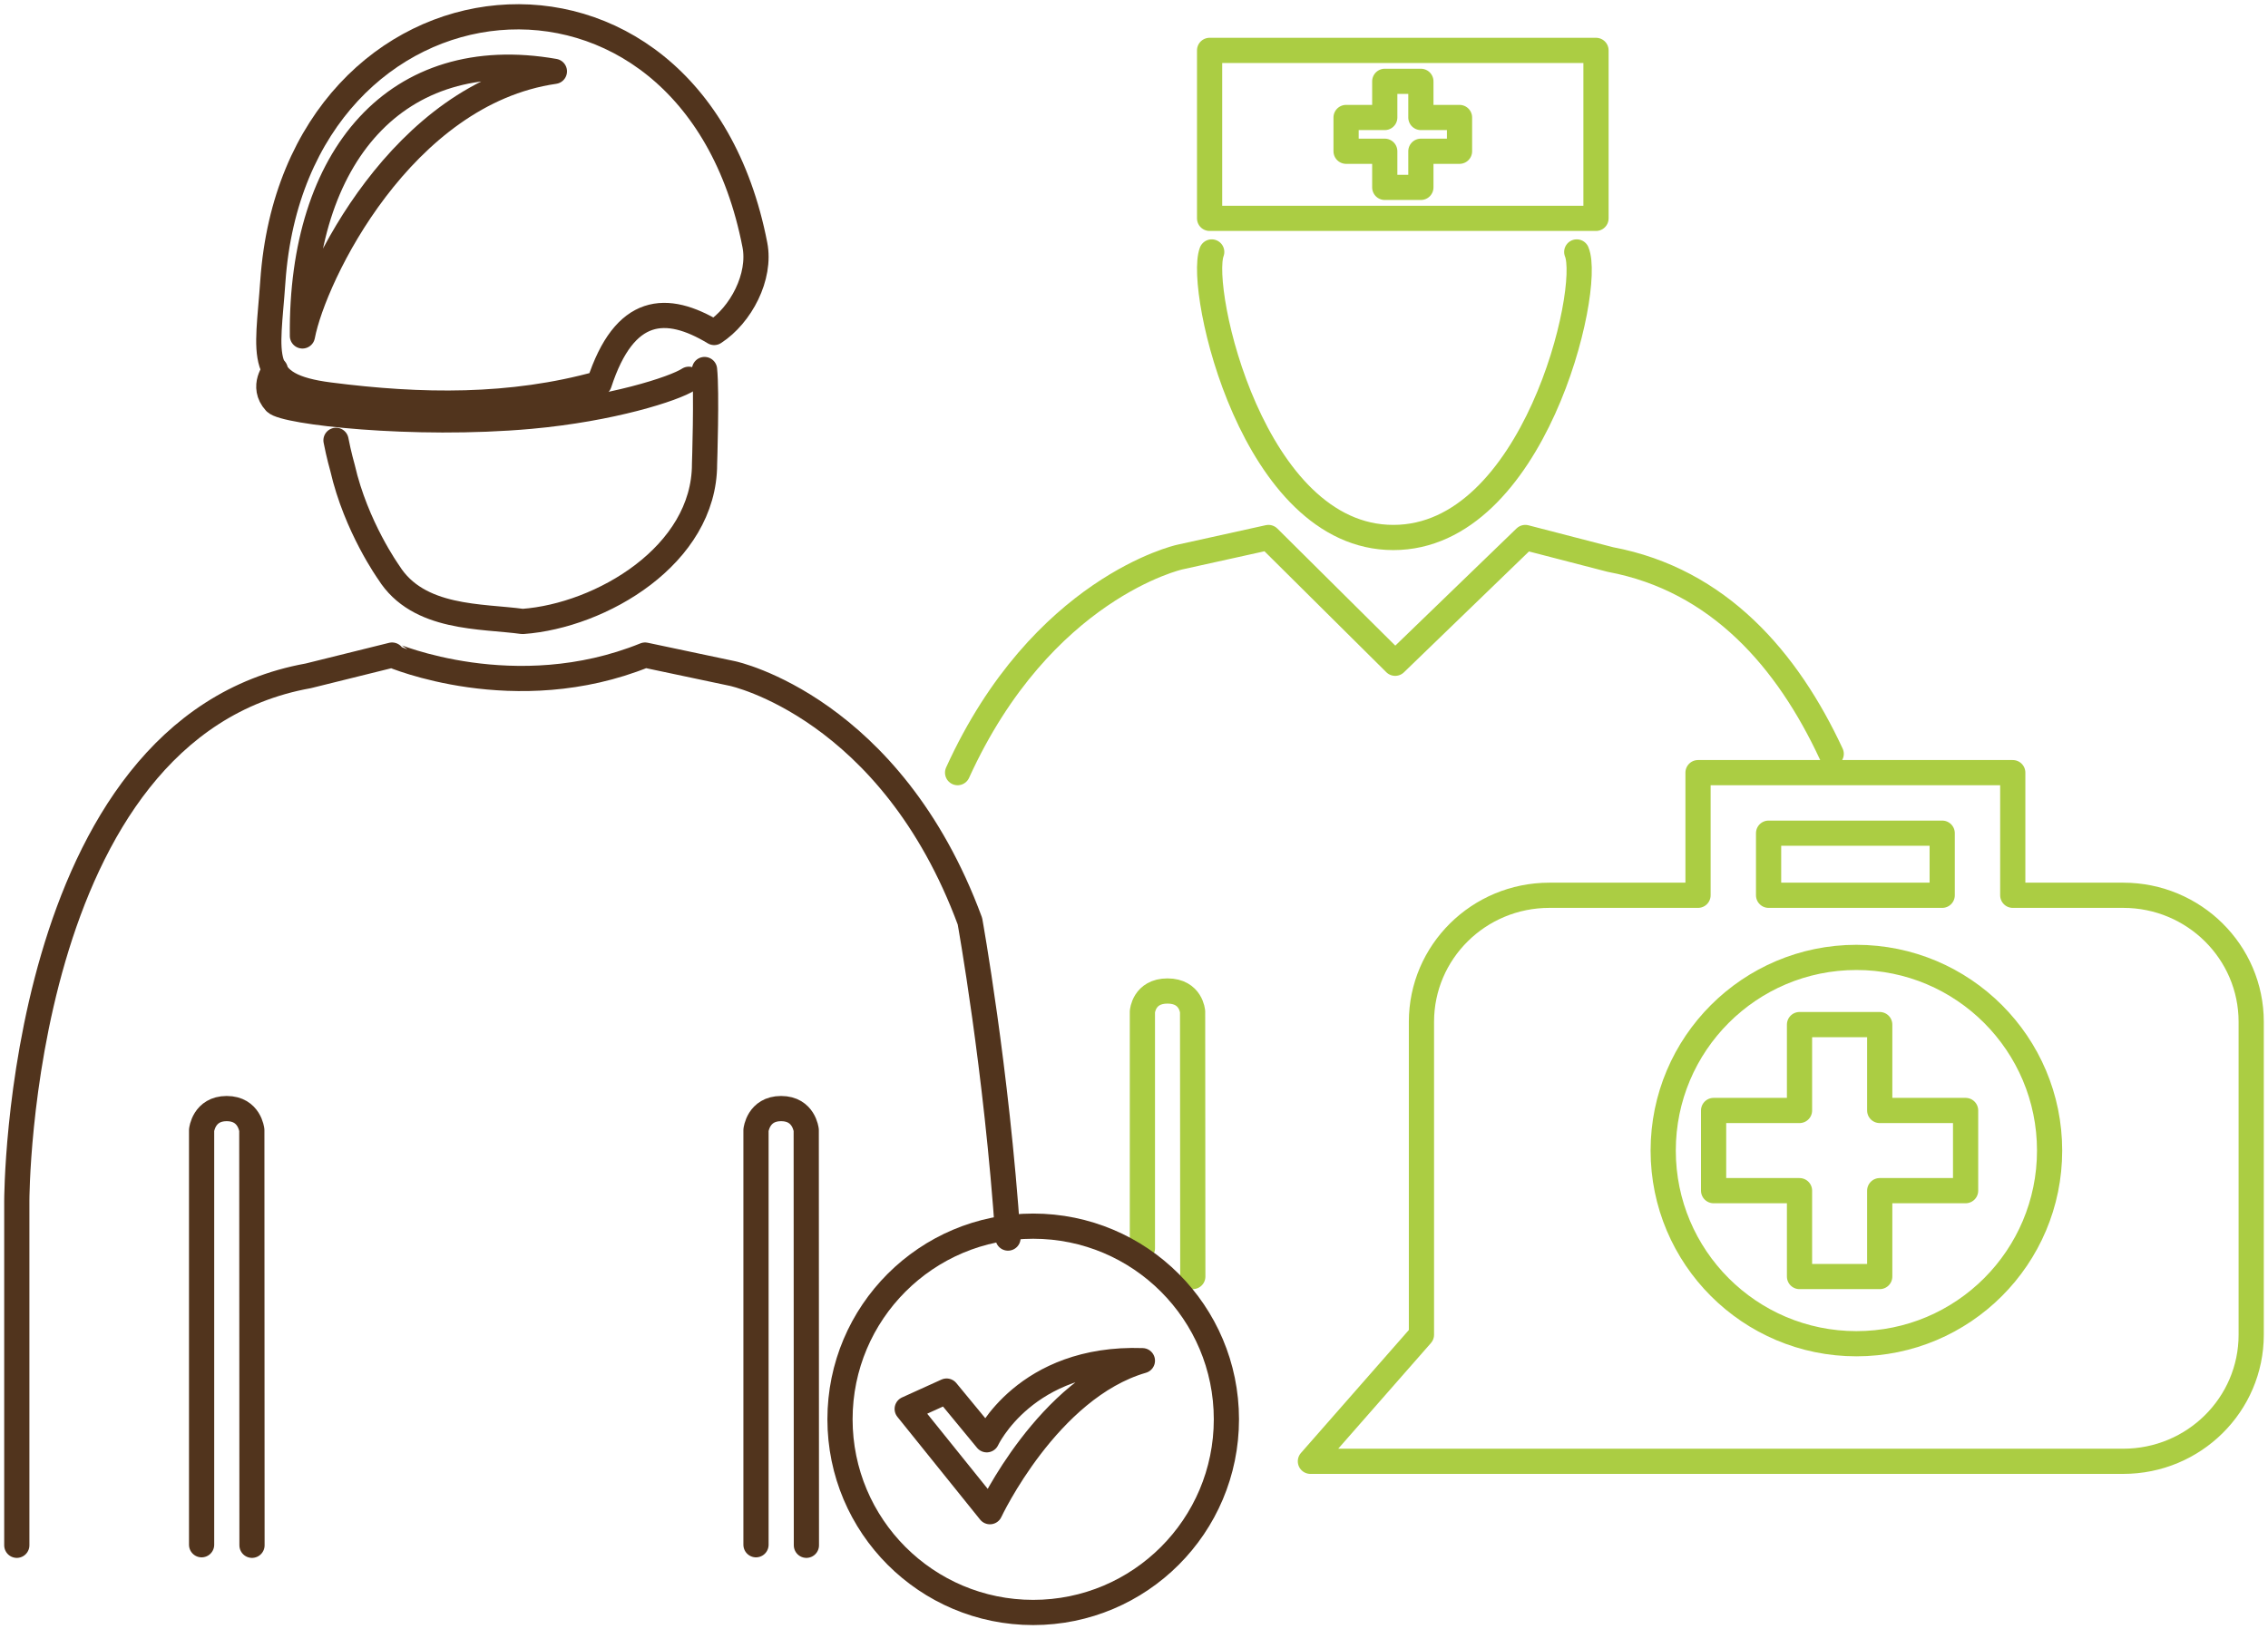 <?xml version="1.0" encoding="UTF-8"?>
<svg width="135px" height="97px" viewBox="0 0 135 97" version="1.1" xmlns="http://www.w3.org/2000/svg" xmlns:xlink="http://www.w3.org/1999/xlink">
    <!-- Generator: Sketch 51.2 (57519) - https://www.bohemiancoding.com/sketch -->
    <title>ICON_Relacionamento</title>
    <desc>Created with Sketch.</desc>
    <defs></defs>
    <g id="Conheça-a-Unimed-&gt;-Governança-Cooperativista---V3" stroke="none" stroke-width="1" fill="none" fill-rule="evenodd" stroke-linecap="round" stroke-linejoin="round">
        <g id="Governança-&gt;-Diretoria-Executiva" transform="translate(-586, -996)" stroke-width="1.5">
            <g id="ICON_Relacionamento" transform="translate(587, 997)">
                <path d="M19,25.215 C19.163,26.07 19.389,26.859 19.389,26.859 C20.193,30.369 22.138,33.081 22.138,33.081 C23.892,35.894 27.677,35.662 30.108,36 C34.781,35.662 40.937,32.054 40.937,26.628 C40.937,26.628 41.079,22.332 40.937,21" id="Stroke-41" stroke="#51341D"></path>
                <path d="M0,91 L0,70.493 C0,70.493 0,42.354 17.348,39.237 L22.337,38 C22.338,38.001 29.651,41.138 37.398,38 C39.873,38.523 42.611,39.102 42.611,39.102 C42.611,39.102 52.026,41.101 56.734,53.845 C56.734,53.845 58.322,62.644 59,72.71" id="Stroke-43" stroke="#51341D"></path>
                <path d="M85.876,8.005 L83.576,8.005 L83.576,10.156 L81.426,10.156 L81.426,8.005 L79.124,8.005 L79.124,5.995 L81.426,5.995 L81.426,3.842 L83.576,3.842 L83.576,5.995 L85.876,5.995 L85.876,8.005 Z M71,12 L94,12 L94,2 L71,2 L71,12 Z" id="Stroke-45" stroke="#ABCD43"></path>
                <path d="M71.126,14 C70.293,16.203 73.567,31 81.936,31 C90.306,31 93.781,16.237 92.854,14" id="Stroke-47" stroke="#ABCD43"></path>
                <path d="M67,73.32 L67,59.232 C67,59.232 67.083,58 68.494,58 C69.904,58 69.988,59.232 69.988,59.232 L70,75" id="Stroke-49" stroke="#ABCD43"></path>
                <path d="M56,45 C61.007,33.989 69.213,32.169 69.213,32.169 L74.504,31 L82.046,38.488 L89.792,31 L94.857,32.312 C101.32,33.525 105.41,38.309 108,43.881" id="Stroke-51" stroke="#ABCD43"></path>
                <path d="M44,90.968 L44,66.282 C44,66.282 44.13,65 45.494,65 C46.859,65 46.99,66.282 46.99,66.282 L47,91" id="Stroke-53" stroke="#51341D"></path>
                <path d="M11,90.968 L11,66.282 C11,66.282 11.129,65 12.494,65 C13.859,65 13.989,66.282 13.989,66.282 L14,91" id="Stroke-55" stroke="#51341D"></path>
                <path d="M15.384,21 C15.384,21 14.52,21.998 15.384,22.945 C15.917,23.529 23.604,24.41 30.556,23.786 C35.382,23.352 39.125,22.154 40,21.58" id="Stroke-57" stroke="#51341D"></path>
                <path d="M15.241,15.753 C16.589,-3.59 40.126,-6.051 43.933,13.581 C44.301,15.466 43.11,17.759 41.511,18.795 C38.674,17.083 36.173,17.196 34.667,21.833 C29.428,23.294 24.053,23.213 18.619,22.515 C14.22,21.954 14.929,20.263 15.241,15.753 Z" id="Stroke-59" stroke="#51341D"></path>
                <path d="M17.002,19 C16.893,8.269 22.618,1.604 32,3.248 C22.937,4.556 17.684,15.42 17.002,19 Z" id="Stroke-61" stroke="#51341D"></path>
                <path d="M104.273,52.301 L114.607,52.301 L114.607,48.604 L104.273,48.604 L104.273,52.301 Z M77,86 L125.383,86 C129.59,86 133,82.626 133,78.465 L133,59.837 C133,55.675 129.59,52.301 125.383,52.301 L118.807,52.301 L118.807,48.943 L118.807,45 L100.073,45 L100.073,52.301 L91.227,52.301 C87.019,52.301 83.61,55.675 83.61,59.837 L83.61,78.465 L77,86 Z" id="Stroke-63" stroke="#ABCD43"></path>
                <path d="M121,67.5 C121,73.851 115.852,79 109.501,79 C103.149,79 98,73.851 98,67.5 C98,61.149 103.149,56 109.501,56 C115.852,56 121,61.149 121,67.5 Z" id="Stroke-65" stroke="#ABCD43"></path>
                <polygon id="Stroke-66" stroke="#ABCD43" points="116 69.887 110.888 69.887 110.888 75 106.114 75 106.114 69.887 101 69.887 101 65.113 106.114 65.113 106.114 60 110.888 60 110.888 65.113 116 65.113"></polygon>
                <path d="M72,83.499 C72,89.852 66.85,95 60.499,95 C54.148,95 49,89.852 49,83.499 C49,77.148 54.148,72 60.499,72 C66.85,72 72,77.148 72,83.499 Z" id="Stroke-67" stroke="#51341D"></path>
                <path d="M67,80.009 C61.37,81.642 57.924,89 57.924,89 L53,82.882 L55.345,81.819 L57.735,84.718 C57.735,84.718 60.023,79.767 67,80.009 Z" id="Stroke-68" stroke="#51341D"></path>
            </g>
        </g>
    </g>
</svg>